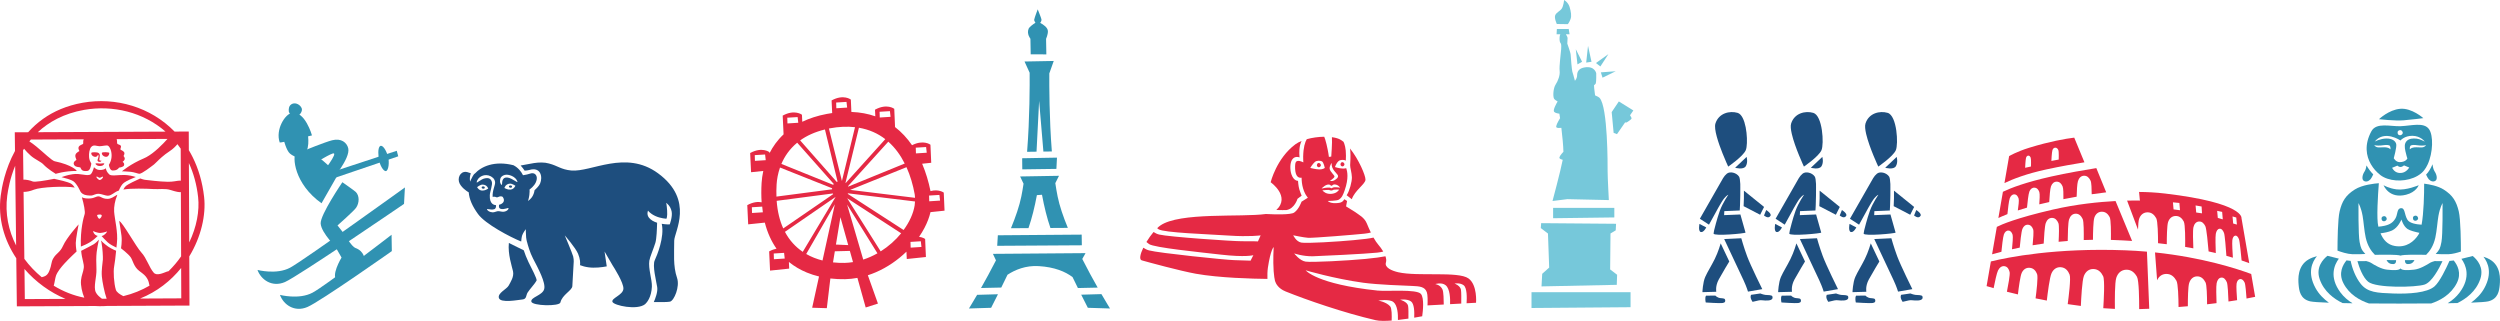 <?xml version="1.0" encoding="utf-8"?>
<!-- Generator: Adobe Illustrator 25.4.1, SVG Export Plug-In . SVG Version: 6.00 Build 0)  -->
<svg version="1.1" id="Ebene_1" xmlns="http://www.w3.org/2000/svg" xmlns:xlink="http://www.w3.org/1999/xlink" x="0px" y="0px"
	 viewBox="0 0 2520 324" style="enable-background:new 0 0 2520 324;" xml:space="preserve">
<style type="text/css">
	.st0{fill:#E52944;}
	.st1{fill:#76C8DA;}
	.st2{fill:#3092B2;}
	.st3{fill:#1E4E7E;}
</style>
<path class="st0" d="M833.43,310.64l3.57-29.93c4.89,0.56,9.86,0.8,14.88,0.7c4.18-0.08,8.31-0.55,12.39-1.3l8.35,29.84l12.34-3.94
	l-10.17-28.55c2.75-0.89,5.46-1.91,8.11-3.05c11.52-4.97,22.03-12.25,30.78-20.73l0.35,7.41l19.28-2.02l-0.78-18.2
	c0,0-2.2-1.66-6.11-2.15c2.03-2.95,3.85-5.95,5.44-8.97c2.77-5.29,4.85-10.65,6.07-15.92l14.16-1.48l-0.79-18.2
	c0,0-4.92-3.77-13.36-1.53c-1.92-9.5-4.7-18.83-8.43-27.58l9.16-0.96l-0.79-18.2c0,0-6.94-5.41-18.55,0.48
	c-4.85-7.03-10.6-13.28-17.32-18.44l0.19-0.02l-0.79-18.2c0,0-7.26-5.78-19.41,0.86l0.25,5.27l0.07,1.42
	c-7.25-2.56-15.28-4.1-24.13-4.42l-0.54-12.45c0,0-7.26-5.78-19.41,0.86l0.6,12.71c-1.79,0.26-3.61,0.55-5.46,0.9
	c-9.52,1.8-17.67,4.53-24.7,7.9l-0.31-7.07c0,0-7.25-5.78-19.41,0.86l0.89,18.9c-6.29,5.9-10.88,12.45-14.22,19.07l-0.05-1.11
	c0,0-7.25-5.78-19.41,0.86l0.92,19.35l12.3-1.28c-0.92,4.27-1.47,8.35-1.69,12c-0.41,6.96-0.38,13.49,0.03,19.6
	c-3.34-0.67-8.25-0.53-14.47,2.86l0.91,19.36l16.77-1.75c2.64,10.28,6.67,19,11.79,26.27c-2.22,0.44-4.67,1.24-7.42,2.75l0.91,19.36
	l19.29-2.02l-0.29-6.7c5.47,4.46,11.54,7.99,18.03,10.66c3.97,1.64,8.09,2.96,12.33,3.98l-6.91,31.5L833.43,310.64z M938.72,196.98
	l8.21-0.5l0.64,5.73l-8.37,0.53l-2.53,0.16l-0.17-5.79L938.72,196.98z M768.81,214.01l-10.76,0.68l-0.17-5.78l10.21-0.63l0.22-0.01
	l0.64,5.73L768.81,214.01z M760.97,162.15l-0.17-5.78l10.42-0.64l0.64,5.73L760.97,162.15z M856.66,252.91l3.16,11.29
	c-2.8,0.44-5.61,0.75-8.47,0.81c-3.94,0.08-7.84-0.1-11.68-0.53l1.84-11.17L856.66,252.91z M842.62,246.52l4.53-27.57l7.87,28.12
	L842.62,246.52z M870.14,261.67l-16.27-55.47l30.59,49.12C879.92,257.92,875.13,260.05,870.14,261.67 M887.72,253.39l-33.73-53.53
	l54.38,35.29C902.74,242.07,895.68,248.36,887.72,253.39 M933.52,148.21l0.64,5.73l-9.79,0.62l-1.11,0.07l-0.06-2.12l-0.11-3.66
	L933.52,148.21z M928.19,243.2l0.64,5.73l-10.89,0.69l-0.01-0.3l-0.16-5.48l5.09-0.31L928.19,243.2z M921.97,207.07
	c-1.31,8.19-5.29,16.77-11.13,24.77l-56.36-36.45c0.13-0.17,0.24-0.34,0.35-0.52l65.29,7.95l2.2,0.27
	C922.25,204.41,922.18,205.73,921.97,207.07 M922,195.77c0.21,1.18,0.25,2.41,0.32,3.63l-3.9-0.48l-61.44-7.51l49.48-19.95
	l7.29-2.94C917.59,177.07,920.31,186.34,922,195.77 M911.95,164.84l-7.12,2.91L855,188.1c-0.06-0.16-0.11-0.32-0.18-0.47
	l39.62-43.76l0.96-1.06C902.25,148.86,907.71,156.41,911.95,164.84 M897.04,112.03l0.64,5.73l-10.89,0.69l-0.17-5.78L897.04,112.03z
	 M892.37,140.27l-39.87,44.17c-0.08-0.07-0.17-0.12-0.25-0.18l13.54-55.49C876.2,130.54,885.02,134.57,892.37,140.27 M853.28,102.71
	l0.64,5.73l-10.9,0.69l-0.17-5.78L853.28,102.71z M836.28,129.4c9.41-1.78,17.87-2.05,25.56-1.2l-13.18,54.25l-13.12-52.88
	C835.8,129.52,836.02,129.45,836.28,129.4 M831.54,130.5l12.74,52.61c-0.29,0.08-0.59,0.15-0.85,0.25l-36.87-41.83
	C813.05,136.86,821.26,133.01,831.54,130.5 M804.01,118.01l0.64,5.73l-10.89,0.69l-0.17-5.79L804.01,118.01z M803.57,143.84
	l36.88,41.61c-0.24,0.28-0.44,0.56-0.62,0.85l-52.19-21.07C790.79,157.76,795.83,150.23,803.57,143.84 M839.83,195.69l-50.31,34.57
	c-3.53-7.76-5.84-16.99-6.64-27.83l56.64-7.42C839.62,195.24,839.71,195.47,839.83,195.69 M782.66,198.17
	c-0.13-3.88-0.11-7.93,0.15-12.21c0.29-5,1.3-10.94,3.43-17.09l52.5,20.88c0,0.01,0,0.02,0,0.03c-0.02,0.38,0.02,0.69,0.02,1.04
	L782.66,198.17z M780.1,261.3l-0.17-5.78l6.23-0.38l4.19-0.26l0.61,5.46l0.03,0.28L780.1,261.3z M791.21,233.7l51.11-35.22
	l-33.13,55.37C801.96,248.95,795.78,242.33,791.21,233.7 M812.66,256.03l28.86-50.06l-12.43,56.62
	C823.29,261.12,817.75,258.97,812.66,256.03"/>
<g>
	<polygon class="st1" points="1565.53,219.97 1627.24,219.17 1627.24,209.54 1565.53,209.54 	"/>
	<polygon class="st1" points="1543.76,310.46 1643.6,309.66 1643.6,294.55 1543.76,294.55 	"/>
	<polygon class="st1" points="1561.57,269.7 1554.54,276 1553.84,288.69 1629.7,287.11 1630.05,276.95 1623.03,271.59 
		1623.38,235.34 1628.65,232.19 1629,225.57 1553.49,224.94 1553.13,229.9 1560.35,235.41 	"/>
	<path class="st1" d="M1579.93,200.74l41.78,0.94c0,0-1.23-22.65-1.23-28.79c0-6.14,0.29-64.77-8.04-74.14
		c-0.83-0.93-2.7-1.78-4.6-2.62l-0.89-7.08l-0.19-3.11c0.88-0.64,1.62-1.33,1.82-1.95c0.57-1.76,0.42-10.1,0.42-10.1
		s-1.35-7.44-11.26-6.03c-6.54,0.93-8.02,4.52-8.02,8.26c0,1.83-0.87,3.71-2.2,5.33c-0.62-2.36-2.29-8.64-2.6-9.2
		c-0.38-0.69-1.69-14.89-1.69-16.95c0-2.06-3.39-11.3-3.39-11.3s0.28-3.66,0.28-5.55c0-0.97-0.86-2.57-1.69-3.9h3.68l-0.85-5.36
		l-11.94,0.03l-0.29,5.33h3.79c-0.13,0.2-0.25,0.41-0.33,0.64c-0.76,2.23-0.57,6.68,0.19,7.71c0.76,1.03,1.34,1.37,0.96,6.68
		c-0.38,5.31-2.1,17.48-1.53,21.77c0.57,4.28-1.53,10.03-4.01,13.8c-2.48,3.77-2.86,11.74-1.71,14.14c0.44,0.93,1.98,2.01,3.68,2.99
		c-1.43,2.4-4.9,8.64-3.53,10.37c0.89,1.13,3.25,1.67,5.3,1.93c0.22,1.33,0.46,2.85,0.71,4.53c-2.23,3.64-4.8,8.4-3.6,9.33
		c0.88,0.68,2.91,0.65,4.9,0.42c1.04,8.57,1.93,18.03,2.07,24.12c-2.67,2.84-4.65,5.51-3.87,6.54c0.53,0.7,1.73,1.2,3.17,1.55
		c-2.35,12.06-10.29,41.52-10.29,41.52L1579.93,200.74z"/>
	<polygon class="st1" points="1615.34,78.3 1628.62,71.82 1613.66,72.93 	"/>
	<path class="st1" d="M1621.25,54.57l-12.54,8.96l4.47,3.46C1613.55,66.5,1621.25,54.57,1621.25,54.57z"/>
	<polygon class="st1" points="1600.73,46.22 1598.88,63.08 1604.23,62.27 	"/>
	<polygon class="st1" points="1594.76,62.25 1588.39,49.61 1590.09,64.91 	"/>
	<path class="st1" d="M1580.36,24.35c0,0,1.51-1.75,2.74-5.09c1.23-3.34,0.41-7.64-0.96-12.26c-1.37-4.62-5.48-7-5.48-7
		s-0.68,6.21-2.46,8.75c-1.78,2.55-5.48,3.82-6.57,6.69c-1.1,2.86,1.64,8.75,1.64,8.75L1580.36,24.35z"/>
	<path class="st1" d="M1646.41,111.35l-14.62-9.1l-7.21,10.73l1.96,20.95l3.38,1.3l8.12-11.76c0.72,0.06,1.37,0.07,1.61-0.03
		c0.63-0.28,4.73-3.02,4.94-3.96c0.15-0.66-0.89-2.33-1.52-3.28L1646.41,111.35z"/>
</g>
<g>
	<path class="st2" d="M282.21,297.24c0,0,19.2,5.09,32.88-2.26c13.67-7.34,79.61-58.37,79.61-58.37l0.27,16.5
		c0,0-71.87,50.67-85.07,56.34C296.69,315.12,285.62,306.9,282.21,297.24z"/>
	<path class="st2" d="M259.55,272.09c0,0,19.2,5.09,32.88-2.26c13.68-7.35,115.73-80.89,115.73-80.89l-0.9,16.58
		c0,0-106.83,73.1-120.03,78.78C274.04,289.97,262.97,281.76,259.55,272.09z"/>
	<path class="st2" d="M340.58,283.15l26.93-21.4c0,0,0.08-8.45-9.31-11.83c-3.37-1.22-9.25-10.92-9.25-10.92l-10.65,10.18
		l5.98,10.44C344.28,259.63,332.24,279.3,340.58,283.15z"/>
	<path class="st2" d="M340.24,250.67l10.25-10.43l-10.27-13c0,0,16.43-14.49,18.71-17.8c3.45-5.02,3.46-12.2-0.29-15.91
		c-1.5-1.48-13.52-9.84-13.52-9.84s-22.52,33-21.89,41.68C323.94,235.23,340.24,250.67,340.24,250.67z"/>
	<path class="st2" d="M324.1,204.89l15.8-27.68c0,0-2.45-4.2-4.14-5.81c-1.69-1.62-28.9-29.45-37.03-19.15
		C294.01,158.22,296.87,185.57,324.1,204.89z"/>
	<g>
		<path class="st2" d="M285.76,140.21c0,0,2.8,11.57,6.55,14.61c3.75,3.04,7.98,4.52,11.53,3.01c9.86-4.2,6.4-22.55,6.4-22.55
			L285.76,140.21z"/>
		<path class="st2" d="M281.95,143.61c0.28,0.8,32.52-7.12,32.52-7.12s-6.95-24.89-20.16-22.72
			C287.31,114.92,277.47,130.61,281.95,143.61z"/>
		<path class="st2" d="M304.12,109.16c-1.46-3.62-5.84-5.89-9.26-4.61c-4.28,1.6-3.79,6.44-3.79,6.44c-0.5,3.94,4.52,6.97,7.94,6.15
			C302.67,116.27,305.14,111.72,304.12,109.16z"/>
	</g>
	<path class="st2" d="M307.04,151.59c0,0,20.32-8.28,27.7-10.19c9.28-2.41,14.94,2.41,16.29,8.08
		c2.39,10.05-16.86,32.49-16.86,32.49l-10.49-6.05c0,0,18.88-23.64,11.57-21.15c-5.41,1.84-21.38,11.82-21.38,11.82L307.04,151.59z"
		/>
	<polygon class="st2" points="334.92,173.31 399.93,151.98 401.43,157.56 326.83,182.91 	"/>
	<path class="st2" d="M391.22,158.24c-1.93-7.29-5.77-12.65-8.08-10.97c-2.88,2.1-1.41,11.51-1.41,11.51
		c0.52,7.47,5.02,14.43,7.43,13.64C391.75,171.59,392.59,163.39,391.22,158.24z"/>
</g>
<g>
	<path class="st3" d="M679.61,242.62c-0.03-8.77,20.74-40.79-16.31-67.95c-32.67-23.95-67.33-0.92-87.51-2.81
		c-10.2-0.95-13.81-4.85-22.24-7l0-0.02c-9.94-2.84-20.98,0.9-28.75,2c1.45,1.48,3.01,3.65,4.06,5.18c1.62-0.1,3.42-0.3,4.7-0.69
		c11.62-3.51,13.67,7.15,10.86,13.66c-1.01,2.33-3.48,4.86-5.56,6.71c-0.18,1.27-0.62,3.31-1.75,5.5c-1.87,3.61-4.89,5.35-4.89,5.35
		s0.87-2.22,1.37-6.04c0.36-2.77,0.26-4.67,0.18-5.5c0.04-0.03,0.08-0.06,0.13-0.09c0.18-0.13,0.36-0.27,0.55-0.41
		c2.51-1.92,5.98-5.38,6.6-9.91c0.55-3.97-2.21-7.32-6.95-5.53c-1.63,0.62-4.06,1.09-6.05,1.41c-0.32,0.05-0.62,0.1-0.91,0.14
		c-0.01,0-0.01,0-0.02,0l-0.46-0.96c-1.21-2.29-3.98-6.46-9.11-9.12c-19.13-4.79-32.36,1.18-39.15,8.67
		c-0.08-0.01-0.17-0.01-0.25-0.02c-0.19,0.24-0.39,0.49-0.58,0.75c-0.34,0.46-0.67,0.97-0.98,1.5c-1.52,2.58-2.7,5.63-2.7,5.63
		s-0.03-0.11-0.07-0.32c-0.15-0.75-0.45-2.8,0.1-5.69c0.17-0.88,0.38-1.7,0.61-2.45c-0.75-0.19-1.53-0.43-2.32-0.74
		c-6.79-2.67-10.97,3.67-9.58,9.28c1.31,5.27,8.28,9.96,9.85,10.72c0.52,6.75,3.49,13.78,9.38,21.88
		c7.26,9.99,32.26,23.15,43.52,27.71c0.07-1.14,0.32-4.33,1.01-6.35c0.85-2.49,3.6-6.11,3.6-6.11s0.1,5.58,0.36,8.34
		c0.12,1.29,0.5,3.09,0.87,4.64l0.03-0.12c0.83,3.29,2.9,10.66,5.98,16.59c5.3,10.17,13.01,24.47,11.32,30.92
		c-1.69,6.45-13.77,8.16-12.98,12.6c0.8,4.45,28.39,5.06,29.33,0.88c1.75-7.77,11.7-11.97,12.01-16.38
		c0.28-4.07,1.26-22.13,1.41-24.92c0.01-1.27-0.07-3.16-0.56-5.04c-0.84-3.23-8.46-21.21-8.46-21.21s10.81,12.32,13.38,18.46
		c2.2,5.25,2.27,9.23,2,11.52c2.21,0.88,4.99,1.69,8.39,2.16c6.41,0.9,13.64-0.02,18.53-0.94l-2.21-14.98l8.07,13.9
		c1.29,1.99,11.32,17.69,10.93,23.69c-0.41,6.41-12.45,9.39-11.04,13.17c1.35,3.63,25.07,8.81,32.98,2.26
		c1.99-1.86,6.26-7.02,6.76-17.55c0.33-6.78-3.77-18.32-2.57-26.21c0.57-3.7,4.26-12.03,6.1-18.06c1.21-3.94,1.6-13.84,1.74-20.21
		c-3.24-1.01-6.34-2.62-8.28-5.16c-2.55-3.35-0.88-7.06-0.88-7.06s1.83,2.82,7.2,5.37c5.37,2.56,11.38,2.79,11.38,2.79
		s1.11-1.96,0.67-8.28c-0.43-6.32-0.95-7.7-0.95-7.7s4.46,2.79,5.55,8.95c0.92,5.2-1.99,12.8-1.99,12.8s-3.64,0.11-8.03-0.63
		c3,13.4-4.89,32.19-7.03,36.7c-2.57,5.41,1.4,20.58,2.45,27.12c0.76,4.71-1.89,11.57-3.43,15.04c6.39,0.17,14.07,0.11,16.34-0.4
		c4.09-0.92,10.12-15.09,7.1-23.91C678.29,268.04,679.65,254.83,679.61,242.62z M480.91,188.62c0,0,3.23-2.56,5.4-2.54
		c4.73,0.04,5.81,3.99,5.81,3.99S484.77,195.51,480.91,188.62z M512.58,210.26c-0.37,1.76-3.61,3.93-7.55,2.97
		c-3.6-0.87-4.1-0.08-6.76,0.61c-2.52,0.65-5.54-0.5-6.62-1.68c-2.87-3.14,2.67,0.05,6.49-1.26c1.78-0.61,1.92-2.45,1.86-4.13
		c-1.55-0.01-6.76-0.74-6.27-10.06c0.2-3.77,2.94-10.54,2.04-13.45c-1.38-4.47-4.97-3.75-6.63-3.53c-4.34,0.57-8.98,5.72-8.65,3.9
		c1.04-5.71,8.38-9.01,14.14-5.94c0.01,0.01,0.02,0.02,0.03,0.02c1.41,0.89,3.9,2.19,4.39,5.78c0.42,3.08-3.05,8.78-2.43,15.07
		c0.77-0.38,1.74-0.3,2.41-0.17c1.09,0.2,1.57,1.03,3.15,0.21c1.69-0.88,3.95-1.07,4.79,0.23c2.65,4.11-0.41,6.81-3.96,7.61
		c-0.13,1.22-0.25,2.75,0.59,3.49c0.94,0.82,2.57,1.33,6.5,0.29C511.57,209.82,512.81,209.19,512.58,210.26z M508.47,189.49
		c0,0,0.8-4.02,5.51-4.39c2.16-0.17,5.56,2.15,5.56,2.15C516.18,194.4,508.47,189.49,508.47,189.49z M511.7,178.99
		c-3.64-0.47-5.5,1.47-5.59,5.89c-0.06,3.45-2.14-0.03-2.12-2.36c0.03-2.96,1.24-4.09,1.24-4.09l0.02,0
		c0.6-0.75,1.67-1.57,3.65-2.13c3.48-0.98,11.18,1.54,12.7,6.87C522.11,184.97,516.29,179.59,511.7,178.99z"/>
	<path class="st3" d="M487.29,187.91c-1.36-0.08-1.82,0.49-1.78,1.11c0.04,0.67,0.84,1.21,1.63,1.2c0.99-0.02,1.74-0.5,1.48-1.4
		C488.41,188.11,487.71,187.94,487.29,187.91z"/>
	<path class="st3" d="M513,188.05c0.04,0.67,0.84,1.21,1.63,1.2c0.99-0.02,1.74-0.5,1.48-1.4c-0.21-0.71-0.91-0.88-1.33-0.9
		C513.42,186.86,512.96,187.44,513,188.05z"/>
	<path class="st3" d="M532.69,264.14c-1.93-3.92-3.55-8.3-4.72-11.82l-15.03-7.41c-1.19,11.29,3.11,23.64,4.16,28.44
		c1.23,5.62-2.39,10.77-4.32,14.45c-1.93,3.67-11.33,7.53-9.91,12.53c1.57,5.53,19.37,1.95,23.73,1.54
		c4.37-0.41,3.47-3.99,5.17-6.88c1.7-2.89,7.85-9.52,9.1-12.17C541.59,281.28,535.67,270.2,532.69,264.14z"/>
</g>
<g>
	<path class="st0" d="M205.75,198.59c-1.69-15.12-5.73-28.54-11.57-40.22c-1.2-2.41-2.48-4.74-3.84-7l-0.07-18.06l0-0.73l-0.83,0
		l-13.47,0.06c-24.17-24.79-59.26-34.95-92.65-29.07c-16.2,2.89-29.22,8.7-39.7,16.1c-5.84,4.12-10.88,8.74-15.25,13.62l-13.48,0.06
		l0.22,18.82C4.94,170.76,1.78,189.19,0.74,197.13c-3.03,23.07,3.5,44.99,15.67,63.19l0.58,48.49l78.7-0.36
		c2.95,0.2,5.91,0.26,8.84,0.13c1.15-0.05,2.28-0.11,3.41-0.19l83.05-0.38l-0.2-49.56C202.8,238.72,207.76,216.54,205.75,198.59z
		 M169.92,273.36c-0.54,0.08-1.09,0.2-1.62,0.4c-4,1.5-10.34,4.56-13.35,1.11c-4.63-5.32-7.19-14.74-12.48-20.39
		c-5.29-5.66-19.03-30.75-22.33-31.74c0,0,1.81,10.56,2.31,14.88c0.73,6.27-0.47,12.65-0.47,12.65s7.31,5.56,9.78,9.1
		c2.06,2.94,3.14,9.57,8.42,13.56c5.28,3.99,6,4.64,7.86,7.31c1.8,2.58,2.17,5.54,2.67,7.7c-7.87,4.57-16.68,8.2-26.4,10.56
		c-3.69-1.87-6.8-4-7.53-6.4c-1.93-6.33-2.76-18.51-1.69-23.75c0.73-3.57,1.35-9.71,1.95-15.62c-2.92-1.16-7.05-3.14-10.64-6.12
		c-1.64-1.36-3.47-2.86-4.72-4.23c0.23,0.61,0.44,1.25,0.59,1.98c1.13,5.78,1.59,14.56,1.42,17.29c-0.26,4.13-1.59,10.2-1.02,17.08
		c0.41,4.9,2.49,15.79,4.83,22.36l-4.74,0.02c-2.35-1.77-5.01-3.85-6.27-6.65c-2.47-5.5,1.03-15.43,0.73-22.86
		c-0.3-7.44-0.31-12.56,0.22-17.52c0.34-3.18,1.48-8.86,2.26-12.52c-1.32,1.43-3.54,3.66-5.42,4.75c-2.44,1.43-9.26,4.9-12.49,6.54
		c0.8,8.6,3.16,12.98,2.66,17.15c-0.53,4.41-2.25,7.17-2.79,12.37c-0.55,5.34,1.15,12.55,3.31,17.69
		c-10.69-2.06-21.17-6.22-30.81-12.08c0.93-3.09,1.47-7.85,2.29-10.12c1.47-4.05,5.1-8.49,8.63-12.38
		c4.63-5.11,12.11-12.01,12.11-12.01s-0.79-4.1-0.82-8.55c-0.03-3.81,2.86-18.76,2.86-18.76s-12.08,13.4-15.68,21.56
		c-3.02,6.84-6.64,7.29-9.75,12.51c-2.56,4.3-1.25,5.63-4.18,12.99c-2,5.03-5.08,5.46-7.56,6.18c-6.54-5.39-12.47-11.61-17.52-18.48
		l-0.79-67.53c2.83,0.1,6.5-0.61,10.64-2.27c6.57-2.63,31.52-3.8,40.94-2.09c-0.9-1.45-2.15-3-3.79-3.97
		c-2.95-1.75-12.58-3.91-16.93-4.83c-9.33,1.84-19.65,3.53-21.73,2.64c-2.49-1.07-6.58-1.94-9.27-1.81l-0.35-29.61
		c0.32-0.52,0.65-1.03,0.99-1.55c1.73,2.11,4.12,4.76,6.93,7.17c4.25,3.66,10.2,6.1,12.44,8.52c4.38,4.74,12.55,9.63,12.55,9.63
		s9.25-3.01,21.01-2.91c1.01,0.01-4.4-6.13-22.04-9.77c-2.8-0.58-11.01-8.69-18.4-14.77c-2.57-2.12-5.05-3.92-7.14-5.26
		c0.5-0.62,1.01-1.25,1.53-1.86l12.46-0.06l40.84-0.19c-0.16,0.27-0.28,0.56-0.36,0.87c-0.48,2.02,0.11,3.02-0.36,3.73
		c-0.48,0.71-3.79,1.14-4.51,3.4c-0.39,1.23,0.21,2.73,0.83,3.85c-2.29,1.36-4.67,2.66-3.99,5.95c0.01,0.06,0.03,0.13,0.05,0.2
		c0.2,0.86,0.54,1.82,0.96,2.8c-1.78,1-4.16,3-1.78,5.8c0.9,1.05,3.63,1.52,5.69,1.72c1.14,2.36,1.69,4.02,6.76,3.62
		c3.11-0.24,3.76-4.38,4.34-7.37c-0.59-1.02-1.1-2.06-1.5-3.06c-0.41-1.04-0.67-2.24-0.78-3.51c-0.36-3.87,0.54-8.3,1.98-10.06
		c2.54-3.12,5.73-0.96,8.5-0.97c2.77-0.01,7.03-1.23,8.44-0.59c1.95,0.89,4.27,5.87,3.72,11.62c-0.24,2.53-1.04,5.21-2.68,7.75
		c0.45,2.22,1.27,5.7,3.93,5.72c3.56,0.03,5.31-1.32,6.3-2.91c1.86-0.26,4.46-0.87,5.01-2.23c0.69-1.71-0.33-2.89-1.39-3.61
		c2.3-1.74,2.58-3.19,1.76-4.73c-0.21-0.4-0.5-0.8-0.84-1.21c0.46-0.58,0.8-1.37,0.9-2.49c0.17-1.85-2.14-2.95-3.45-3.55
		c-1.31-0.59,0-1.91,0-3.46c0-1.54-1.84-1.79-3.15-2.38c-1.31-0.59-0.53-2.14-1-4.51c-0.04-0.19-0.14-0.38-0.29-0.55l51.31-0.24
		c-4.78,5.35-13.25,14.05-21.31,18.39c-0.85,0.46-1.69,0.87-2.53,1.22c-13.47,5.66-22.09,13.05-22.09,13.05s4.35,0.02,8.92,0.51
		c3.6,0.39,7.49,1.98,8.65,1.98c2.63-0.01,11.41-6.88,14.78-9.41c1.33-1,3.78-3.86,7.8-7.35c2.2-1.91,4.86-4.01,8.08-6.11
		c3.36-2.19,5.95-4.86,7.7-6.98c1.14,1.46,2.24,2.96,3.31,4.5l0.03,8.58l0.09,23.73c-0.43-0.05-0.89-0.08-1.41-0.06
		c-2.58,0.11-6.3,1.25-11.67,1.16c-8.76-0.15-19.95-1.66-23.15-1.99c-1.04-0.11-2.66-0.66-4.68-1.35
		c-4.56,2.06-11.94,5.53-14.34,7.46c-0.97,0.78-1.87,2.13-2.66,3.68c0.22-0.03,0.41-0.05,0.57-0.06c7.04-1.24,22.38-0.89,29.86-0.4
		c5.59,0.37,11.7-0.85,17.38,1.01c5.52,1.8,8.48,2.27,10.15,2.05l0.25,64.79C178.91,263.67,174.69,268.71,169.92,273.36z
		 M84.72,110.77c29.17-5.13,59.75,2.37,82.16,21.91l-128.75,0.57C49.23,122.9,64.28,114.43,84.72,110.77z M7.3,197.32
		c0.76-5.78,2.71-17.33,7.99-30.22l0.96,80.37C8.59,232.44,4.94,215.27,7.3,197.32z M25.02,301.47l-0.35-30.32
		c11.4,13.16,25.87,23.63,41.43,30.13L25.02,301.47z M182.72,300.73l-41.52,0.2c17.25-6.93,31.04-17.95,41.4-30.8L182.72,300.73z
		 M190.4,164.34c4.64,10.1,7.87,21.55,9.3,34.35c1.54,13.76-1.48,30.11-8.97,45.68L190.4,164.34z"/>
	<path class="st0" d="M136.9,178.41c-3.35-1.01-7.27-1.92-11.42-2.03c-6.16-0.16-13.28,1.37-15.28-0.51
		c-2.41-2.27-3.29-4.43-3.47-6.23c-1.57,1.23-3.53,1.81-6.8,1.66c-1.91-0.09-3.67-1.19-5.2-2.76c-0.77,2.89-2.24,7.18-4.32,7.67
		c-4.76,1.13-9.44-1.71-17-0.6c-6.22,0.91-8.02,1.94-11.42,2.94c3.71,0.91,9.42,2.48,11.83,4.06c3.71,2.42,7.19,10.32,7.19,10.32
		c0.99,1.86,3.35,3.56,6.57,3.92c4.79,0.54,4.89,0.41,7.84-0.75c3.15-1.24,5.13-0.87,8.96,0.29c3.83,1.16,5.17,1.19,7.33,0.11
		c3.36-1.68,4.58-3.3,8.09-4.46c1.3-3.14,3.05-6.34,5.19-7.87C127.96,182.07,133.15,179.86,136.9,178.41z M100.63,181.47
		c-1.27,0.09-3.64-2.5-3.46-3.22c0.18-0.72,1.33-0.02,2.49,0.73c1.55,1,3.65-1.72,4.1-0.73
		C104.2,179.24,101.89,181.38,100.63,181.47z"/>
	<path class="st0" d="M118.27,196.3c-0.24,0.11-0.48,0.22-0.71,0.35c-3.14,1.74-5.48,3.8-9.31,3.8c-5.85-0.01-6.89-3.39-10.52-2.31
		c-2.46,0.73-4.38,2.43-11.11,1.85c-1.52-0.13-2.88-0.55-4.08-1.1c2,6.64,3.49,14.79,2.82,16.85c-1.02,3.15-4.53,15.58-3.84,32.8
		c2.44-0.94,6.13-2.51,9.31-4.48c3.11-1.93,5.91-4.46,7.68-6.21c-4.2-1.09-4.74-4.94-4.74-4.94s4.57,2.1,7.62,1.89
		c4.06-0.28,6.88-1.91,6.54-1.29c-0.62,1.13-2.52,3.74-5.51,4.45c1.57,1.72,3.86,4.16,5.94,6.14c2.24,2.13,6.26,4.21,9,5.49
		c0.17-1.66,0.34-3.26,0.5-4.72c1.22-10.69-2.24-23.7-2.81-31.41c-0.37-4.93,0.9-11.5,2.92-16.18
		C118.07,196.97,118.17,196.64,118.27,196.3z M100.47,220.45c-1.19,0.51-2.37-2.4-2.57-3.21c-0.21-0.81,1.48-0.98,2.24-0.98
		c0.76,0,1.82-0.19,2.37,0.67C102.91,217.56,101.7,219.93,100.47,220.45z"/>
	<path class="st0" d="M96.94,157.98c1.03-0.36,1.61-1.23,1.91-2.07c0.14,0.18,0.28,0.41,0.39,0.69c0.18,0.44,0.1,1.09-0.06,1.78
		c-0.19,0.82-0.51,1.69-0.71,2.39c-0.09,0.33-0.17,0.63-0.18,0.86c-0.06,1.09,1.26,1.59,2.22,1.56c1.16-0.03,1.72-0.91,1.72-1.21
		c0-0.3-1.45,0.31-1.94-0.48c-0.14-0.22-0.16-0.56-0.14-0.96c0.03-0.61,0.19-1.38,0.32-2.16c0.09-0.55,0.17-1.1,0.17-1.6
		c0.01-1.8-1.21-2.51-1.55-2.67c-0.62-0.71-7-1.05-7.09,0.13C91.79,156.89,95.07,158.63,96.94,157.98z"/>
	<path class="st0" d="M107.83,157.93c1.96-0.66,2.38-3,2.31-3.78c-0.08-0.78-7.38-1.2-7.48,0.03
		C102.46,156.85,105.88,158.59,107.83,157.93z"/>
	<path class="st0" d="M100.62,164.85c-1.57-0.11-2.97-0.4-3.83-0.24c-0.65,0.12-0.6,0.64-0.11,1.19c0.55,0.63,1.66,1.29,2.96,1.45
		c3.73,0.45,5.14-1.26,5.43-2.09c0.03-0.08,0.05-0.15,0.06-0.21C105.21,164.25,102.19,164.96,100.62,164.85z"/>
</g>
<g>
	<path class="st2" d="M1019.05,230.05l17.65-0.11c3.42-9.77,6.22-21.14,8.49-33.25l5.14-0.37c2.28,12.19,5.08,23.65,8.51,33.49
		l17.55-0.11c-4.65-11.27-8.39-22.18-10.29-31.59c-0.87-4.28-1.64-8.81-2.34-13.5l3.71-7.4l-4.72,0.08l-4.51,0.08l-9.93,0.17
		l-1.01,0.02l-11.14,0.19l-3.38,0.06l-4.49,0.08l3.39,7.19l0.08,0c-0.68,4.52-1.43,8.89-2.27,13.03
		C1027.56,207.61,1023.76,218.66,1019.05,230.05z"/>
	<path class="st2" d="M976.7,310.95l22.35-0.69c0,0,2.7-5.24,6.9-13.66l-21.02,0.59C979.98,305.68,976.7,310.95,976.7,310.95z"/>
	<path class="st2" d="M1110.25,296.47l-15.32,0.43l-0.34,0.01l-4.73,0.13c4.07,8.16,6.68,13.22,6.68,13.22l22.34,0.69
		C1118.89,310.95,1115.42,305.39,1110.25,296.47z"/>
	<polygon class="st2" points="1029.28,247.63 1066.21,247.4 1084.2,247.29 1090.5,247.25 1090.33,236.5 1079.33,236.58 
		1061.49,236.72 1034.01,236.94 1016.04,237.08 1005.83,237.16 1005.18,247.78 1011.17,247.74 	"/>
	<path class="st2" d="M1093.53,290.18l12.94-0.28c-4.65-8.19-10.12-18.18-15.54-28.87l3.29-5.88l-3.6,0.03l-2.61,0.02l-18.19,0.14
		l-44.22,0.35l-18.35,0.14l-2.57,0.02l-3.82,0.03l3.08,6.53c-5.28,10.34-10.56,19.97-15.06,27.88l20.4-0.45
		c1.93-3.92,4.05-8.26,6.28-12.9c7.65-5,18.33-9.5,31.49-8.71c16,0.96,26.8,5.57,34.08,11.05c1.91,3.95,3.73,7.66,5.4,11.05
		l4.73-0.1L1093.53,290.18z"/>
	<polygon class="st2" points="1033.64,170.67 1046.35,170.49 1049.25,170.45 1061.91,170.28 1064.85,170.24 1065.43,158.89 
		1060.78,158.97 1050.57,159.15 1045.04,159.25 1034.77,159.44 1030.35,159.51 1030.46,170.71 	"/>
	<path class="st2" d="M1037.88,73.31c0.1,11.17,0.14,45.56-2.57,79.72l9.07-0.13l0.44-0.01l2.61-51.17l4.07,48.15l0.25,2.92
		l8.51-0.12c-2.63-33.37-2.64-66.89-2.55-78.68l4.46-12.54L1032.72,62l5.15,11.3L1037.88,73.31z"/>
	<path class="st2" d="M1038.94,54.77l15.78,0.04l-0.28-15.66c0,0,1.95-4.37,1.84-7.76c-0.12-3.69-4.69-6.71-7.81-8.35
		c0.71-0.79,1.48-2.02,1.31-3.51c-0.13-1.17-3.76-10.11-3.76-10.11s-3.1,8.05-3.54,10.34c-0.17,0.88,0.56,2.19,1.24,3.15
		c-2.35,1.54-6.13,4.23-6.9,6.12c-2.13,5.24,1.84,10.01,1.84,10.01L1038.94,54.77z"/>
</g>
<g>
	<path class="st3" d="M1893.31,167.94c0,0,14.92-10.21,17.67-16.49c1.37-3.12,1.66-11.77,0.46-20.02
		c-1.22-8.35-3.97-16.29-8.71-17.67c-7.91-2.31-18.97,0.17-22.32,10.73c-0.74,2.34-0.35,6.15,0.67,10.55
		C1884.23,148.63,1893.31,167.94,1893.31,167.94z"/>
	<path class="st3" d="M1900.29,169.1c0,0,8.35,2.41,10.77-1.61c2.41-4.02,0.8-9.32,0.8-9.32L1900.29,169.1z"/>
	<path class="st3" d="M1908.83,207.81l16.67,8.67l3.95-7.89l-20.31-16.42C1909.29,196.55,1909.07,203.4,1908.83,207.81z"/>
	<path class="st3" d="M1935.92,217.54c1.38-2.31-4.3-5.84-4.3-5.84l-2.23,5.5C1929.39,217.2,1933.76,221.14,1935.92,217.54z"/>
	<path class="st3" d="M1912.26,258.02c-3.46-9.41-5.76-17.87-5.76-17.87l-17.25,0.82c0,0,16.29,34.53,19.56,41.64
		c3.27,7.11,4.42,11.34,4.42,11.34l14.41-2.5C1927.63,291.45,1915.72,267.44,1912.26,258.02z"/>
	<path class="st3" d="M1879.73,261.09c-3.84,7.68-7.06,12.43-9.56,18c-2.5,5.57-2.86,15.4-2.86,15.4l13.97-0.37
		c0,0-1.18-5.62,2.47-12.35c3.65-6.72,10.64-18.19,10.64-18.19l-8.65-18.25C1885.74,245.34,1883.26,254.02,1879.73,261.09z"/>
	<path class="st3" d="M1883.39,299.98c-2.44-1.08-2.97-2.03-2.97-2.03l-9.48,0.09c-1.45,2.17-0.27,6.86-0.27,6.86
		s14.54,0.99,17.07,0.54c2.53-0.45,2.98-1.72,2.35-3.52C1889.45,300.12,1885.82,301.06,1883.39,299.98z"/>
	<path class="st3" d="M1937.86,298.86c-0.56-1.77-4.74-1.28-7.07-1.61c-2.33-0.32-5.11-1.45-5.11-1.45l-9.34,1.37
		c-1.61,2.97,1.53,7.07,1.53,7.07s3.85-0.8,6.26-1.45c2.41-0.64,4.98,0.4,9.32,0.08C1937.78,302.56,1938.42,300.63,1937.86,298.86z"
		/>
	<path class="st3" d="M1880.98,213.67c0.39-0.72,1.01-1.88,1.76-3.23c0.21-0.39,0.44-0.79,0.67-1.2c1.96-3.49,4.46-7.74,5.96-9.47
		c2.73-3.15,4.1-3.47,4.1-3.47s-5.68,8.09-8.62,16.19c-2.94,8.09-5.68,19.44-5.68,19.44l0.01-0.15c-0.41,2.27-0.65,3.62-0.64,3.7
		c0.49,2.79,32.22-0.14,32.21-1.03l-5.16-18.25l-16.4,0.67l0.18-4.04l15.56-0.65c0.06-1.04,0.15-2.62,0.25-4.53
		c0.02-0.52,0.04-1.09,0.06-1.69c0.09-2.84,0.2-6.46,0.24-9.17c0.04-2.38,0.04-5.15,0.03-7.51c0-1.52-0.01-2.86-0.02-3.81
		c-0.18-3.61-0.56-6.42-1.25-7.45c-2.72-4.09-9.25-5.46-12.26-2.96c-1.57,1.3-2.8,2.79-3.77,4.42l-0.01,0l-23.45,41.03l9.19,5.97
		L1880.98,213.67z"/>
	<path class="st3" d="M1871.18,229.26l-6.84-3.57c0,0-1.53,7.34,1.29,8.17C1868.46,234.7,1871.18,229.26,1871.18,229.26z"/>
	<path class="st3" d="M1818.36,167.94c0,0,14.92-10.21,17.67-16.49c1.38-3.15,1.67-11.95,0.42-20.27
		c-1.23-8.25-3.98-16.04-8.67-17.41c-7.91-2.31-18.97,0.17-22.32,10.73c-0.74,2.32-0.35,6.07,0.65,10.42
		C1809.22,148.5,1818.36,167.94,1818.36,167.94z"/>
	<path class="st3" d="M1825.34,169.1c0,0,8.35,2.41,10.77-1.61c2.41-4.02,0.8-9.32,0.8-9.32L1825.34,169.1z"/>
	<path class="st3" d="M1833.88,207.81l16.67,8.67l3.95-7.89l-20.31-16.42C1834.35,196.55,1834.12,203.4,1833.88,207.81z"/>
	<path class="st3" d="M1860.97,217.54c1.38-2.31-4.3-5.84-4.3-5.84l-2.23,5.5C1854.44,217.2,1858.82,221.14,1860.97,217.54z"/>
	<path class="st3" d="M1837.31,258.02c-3.46-9.41-5.76-17.87-5.76-17.87l-17.25,0.82c0,0,16.29,34.53,19.56,41.64
		c3.27,7.11,4.42,11.34,4.42,11.34l14.41-2.5C1852.68,291.45,1840.77,267.44,1837.31,258.02z"/>
	<path class="st3" d="M1804.78,261.09c-3.84,7.68-7.06,12.43-9.56,18c-2.5,5.57-2.86,15.4-2.86,15.4l13.97-0.37
		c0,0-1.18-5.62,2.47-12.35c3.65-6.72,10.64-18.19,10.64-18.19l-8.65-18.25C1810.8,245.34,1808.31,254.02,1804.78,261.09z"/>
	<path class="st3" d="M1808.44,299.98c-2.44-1.08-2.97-2.03-2.97-2.03l-9.48,0.09c-1.45,2.17-0.27,6.86-0.27,6.86
		s14.54,0.99,17.07,0.54c2.53-0.45,2.98-1.72,2.35-3.52C1814.5,300.12,1810.88,301.06,1808.44,299.98z"/>
	<path class="st3" d="M1855.85,297.26c-2.33-0.32-5.11-1.45-5.11-1.45l-9.34,1.37c-1.61,2.97,1.53,7.07,1.53,7.07
		s3.85-0.8,6.26-1.45c2.41-0.64,4.98,0.4,9.32,0.08c4.34-0.32,4.98-2.25,4.42-4.02C1862.35,297.1,1858.18,297.58,1855.85,297.26z"/>
	<path class="st3" d="M1806.03,213.67c0.39-0.72,1.01-1.88,1.76-3.24c0.21-0.39,0.44-0.79,0.67-1.21c1.96-3.49,4.46-7.74,5.96-9.46
		c2.73-3.15,4.1-3.47,4.1-3.47s-5.68,8.09-8.62,16.19s-5.68,19.44-5.68,19.44l0.01-0.15c-0.41,2.27-0.65,3.62-0.64,3.7
		c0.49,2.79,32.22-0.14,32.21-1.03l-5.16-18.25l-16.4,0.67l0.18-4.04l15.56-0.65c0.06-1.04,0.15-2.62,0.25-4.53
		c0.02-0.52,0.04-1.09,0.06-1.69c0.09-2.84,0.2-6.46,0.24-9.17c0.04-2.38,0.04-5.15,0.04-7.51c0-1.52-0.01-2.86-0.02-3.81
		c-0.18-3.61-0.56-6.42-1.25-7.45c-2.72-4.09-9.25-5.46-12.26-2.96c-1.57,1.3-2.8,2.79-3.77,4.42l-0.01,0l-23.45,41.03l9.19,5.97
		L1806.03,213.67z"/>
	<path class="st3" d="M1796.24,229.26l-6.84-3.57c0,0-1.53,7.34,1.29,8.17C1793.51,234.7,1796.24,229.26,1796.24,229.26z"/>
	<path class="st3" d="M1742.04,167.94c0,0,14.92-10.21,17.67-16.49c0.33-0.74,0.59-1.81,0.79-3.11c1.48-9.62-0.73-32.16-9.03-34.58
		c-7.91-2.31-18.97,0.17-22.32,10.73c-1.78,5.61,2.98,19.61,7.21,30.21C1739.32,162.16,1742.04,167.94,1742.04,167.94z"/>
	<path class="st3" d="M1749.01,169.1c0,0,8.35,2.41,10.77-1.61c2.41-4.02,0.8-9.32,0.8-9.32L1749.01,169.1z"/>
	<path class="st3" d="M1757.56,207.81l16.67,8.67l3.95-7.89l-20.31-16.42C1758.02,196.55,1757.8,203.4,1757.56,207.81z"/>
	<path class="st3" d="M1784.65,217.54c1.38-2.31-4.3-5.84-4.3-5.84l-2.23,5.5C1778.12,217.2,1782.49,221.14,1784.65,217.54z"/>
	<path class="st3" d="M1760.99,258.02c-3.46-9.41-5.76-17.87-5.76-17.87l-17.25,0.82c0,0,16.29,34.53,19.56,41.64
		c3.27,7.11,4.42,11.34,4.42,11.34l14.41-2.5C1776.36,291.45,1764.44,267.44,1760.99,258.02z"/>
	<path class="st3" d="M1728.46,261.09c-3.84,7.68-7.06,12.43-9.56,18c-2.5,5.57-2.86,15.4-2.86,15.4l13.97-0.37
		c0,0-1.18-5.62,2.47-12.35c3.65-6.72,10.64-18.19,10.64-18.19l-8.65-18.25C1734.47,245.34,1731.99,254.02,1728.46,261.09z"/>
	<path class="st3" d="M1732.12,299.98c-2.44-1.08-2.97-2.03-2.97-2.03l-9.48,0.09c-1.44,2.17-0.27,6.86-0.27,6.86
		s14.54,0.99,17.07,0.54c2.53-0.45,2.98-1.72,2.35-3.52C1738.18,300.12,1734.55,301.06,1732.12,299.98z"/>
	<path class="st3" d="M1779.52,297.26c-2.33-0.32-5.11-1.45-5.11-1.45l-9.34,1.37c-1.61,2.97,1.53,7.07,1.53,7.07
		s3.85-0.8,6.26-1.45c2.41-0.64,4.98,0.4,9.32,0.08c4.34-0.32,4.98-2.25,4.42-4.02C1786.03,297.1,1781.85,297.58,1779.52,297.26z"/>
	<path class="st3" d="M1729.71,213.67c0.39-0.72,1.01-1.88,1.76-3.24c0.21-0.39,0.44-0.79,0.67-1.21c1.96-3.49,4.46-7.74,5.96-9.46
		c2.73-3.15,4.1-3.47,4.1-3.47s-5.68,8.09-8.62,16.19c-2.94,8.09-5.68,19.44-5.68,19.44l0.01-0.15c-0.41,2.27-0.65,3.62-0.64,3.7
		c0.49,2.79,32.22-0.14,32.21-1.03l-5.16-18.25l-16.4,0.67l0.18-4.04l15.55-0.65c0.06-1.04,0.15-2.62,0.25-4.53
		c0.02-0.52,0.04-1.09,0.06-1.69c0.09-2.84,0.2-6.46,0.24-9.17c0.04-2.38,0.04-5.15,0.03-7.51c0-1.52-0.01-2.86-0.02-3.82
		c-0.18-3.61-0.56-6.41-1.25-7.45c-2.72-4.09-9.25-5.46-12.26-2.96c-1.57,1.3-2.8,2.79-3.77,4.42l-0.01,0l-23.45,41.03l9.19,5.97
		L1729.71,213.67z"/>
	<path class="st3" d="M1719.91,229.26l-6.84-3.57c0,0-1.53,7.34,1.29,8.17C1717.19,234.7,1719.91,229.26,1719.91,229.26z"/>
</g>
<g>
	<path class="st0" d="M2142.03,252.29c-69.99-2.6-117.77,6.97-135.24,11.26l-4.3,24.84c0,0,2.53,0.79,7.08,2.07
		c1.21-6.17,3.16-15.36,4.46-17.89c1.52-2.97,3.8-4.67,6.54-4.26c3.06,0.46,4.43,3.07,5.14,5.94c0.58,2.37-1.44,13.27-2.75,19.8
		c3.36,0.86,7.07,1.77,11.09,2.72c0.79-6.73,2.37-18.7,3.89-21.83c1.62-3.36,4.4-5.34,8.02-5.02c4.05,0.37,6.15,3.19,7.41,6.33
		c1.17,2.91-0.65,17.88-1.52,24.47c3.65,0.76,7.44,1.51,11.34,2.24c0.82-7.25,2.86-23.68,4.82-27.71c1.9-3.95,5.17-6.29,9.44-5.91
		c4.76,0.44,7.23,3.76,8.72,7.45c1.44,3.58-0.95,22.59-1.92,29.75c4.34,0.66,8.77,1.27,13.25,1.83c0.32-7.48,1.26-25.74,3.07-30.25
		c1.73-4.34,5.02-7.06,9.58-6.97c5.09,0.11,7.95,3.45,9.81,7.25c1.84,3.78,0.61,25.06,0.14,32.25c3.9,0.29,7.81,0.54,11.72,0.71
		c-0.13-8.71-0.18-26.68,1.4-31.39c1.58-4.77,4.95-7.9,9.85-8.11c5.48-0.21,8.77,3.2,11,7.17c2.04,3.63,2.23,23.37,2.21,32.54
		c3.44-0.1,6.82-0.22,10.14-0.36l-2.31-57.55C2157,253.05,2149.63,252.57,2142.03,252.29z"/>
	<path class="st0" d="M2025.84,199.87c0.96-2.51,2.58-4.06,4.68-3.96c2.35,0.13,3.56,2.11,4.28,4.36c0.52,1.63-0.19,7.5-0.84,11.87
		c2.8-0.92,5.88-1.88,9.25-2.85c0.45-4.78,1.42-13.92,2.42-16.29c1.03-2.47,2.81-3.97,5.16-3.84c2.62,0.16,4,2.14,4.84,4.37
		c0.69,1.83,0.28,8.46-0.04,12.46c2.98-0.73,6.12-1.45,9.42-2.17c0.2-0.04,0.4-0.09,0.6-0.13c0.33-5.79,0.91-13.46,1.76-15.78
		c1.07-2.95,3.08-4.82,5.85-4.79c3.09,0.04,4.82,2.29,5.92,4.87c0.79,1.85,0.86,8.07,0.78,12.76c4.69-0.92,9.14-1.74,13.35-2.48
		c0.13-5.38,0.46-13.03,1.31-15.69c1.03-3.24,3.12-5.35,6.11-5.44c3.34-0.09,5.3,2.27,6.61,5c0.93,1.93,1.13,8.55,1.13,13.67
		c5.37-0.79,10.24-1.43,14.63-1.93l-9.96-24.43c-11.78,1.88-29.67,4.94-45.58,8.51c-25.62,5.74-40.44,11.42-48.58,15.35l-4.58,26.45
		c1.71-0.82,4.73-2.2,9.12-3.91C2023.99,210.91,2024.95,202.2,2025.84,199.87z"/>
	<path class="st0" d="M2101.1,163.6l-10.27-24.86c-9.12,1.12-24.59,3.8-45.27,10.16c-12.84,3.95-20.37,8.47-20.37,8.47l-4.71,27.16
		c8.22-3.93,22.14-9.44,42.48-13.8C2077.37,167.63,2090.53,165.3,2101.1,163.6z M2068.84,151.39c0.48-1.51,1.45-2.49,2.85-2.53
		c1.55-0.04,2.47,1.06,3.08,2.33c0.73,1.53,0.4,9.66,0.4,9.66l-7.38,1.36C2067.78,162.21,2068.2,153.38,2068.84,151.39z
		 M2047.21,167.85l-5.87,1.28c0,0,0.37-8.11,0.88-9.93c0.39-1.39,1.17-2.29,2.28-2.34c1.24-0.04,1.96,0.96,2.44,2.13
		C2047.5,160.39,2047.21,167.85,2047.21,167.85z"/>
	<path class="st0" d="M2019.92,236.3c0.94-2.47,2.53-3.99,4.6-3.89c2.31,0.12,3.49,2.07,4.2,4.28c0.54,1.68-0.1,9.26-0.64,14.56
		c2.47-0.55,5.08-1.1,7.8-1.65c0.42-4.57,1.56-16.13,2.74-18.93c1.11-2.67,3.04-4.3,5.58-4.15c2.84,0.17,4.33,2.31,5.23,4.73
		c0.7,1.85,0.02,10.21-0.56,15.98c3.57-0.59,7.3-1.17,11.17-1.7c0.3-6.13,0.99-17.66,2.1-20.71c1.16-3.2,3.33-5.21,6.32-5.18
		c3.34,0.05,5.2,2.48,6.4,5.26c0.92,2.14,0.58,12.04,0.22,18.83c3-0.3,6.06-0.58,9.18-0.82c0.06-6.8,0.32-18.42,1.34-21.62
		c1.11-3.5,3.37-5.78,6.61-5.88c3.61-0.1,5.73,2.45,7.15,5.41c1.13,2.36,1.16,13.79,1.06,21.15c3.05-0.12,6.15-0.21,9.29-0.26
		c0.03-6.65,0.25-19.1,1.43-22.43c1.23-3.5,3.75-5.77,7.38-5.86c4.05-0.08,6.43,2.47,8.03,5.43c1.39,2.57,1.36,15.86,1.24,22.99
		c0.77,0.02,1.53,0.04,2.3,0.07c6.59,0.23,12.94,0.56,19.07,0.96l-16.67-40.21c-16.41,0.87-39.3,3.09-63.19,8.6
		c-36.85,8.51-51.86,15.07-56.48,17.42l-4.79,27.66c2.67-0.77,5.82-1.64,9.41-2.55C2017.85,249.6,2018.93,238.9,2019.92,236.3z"/>
	<path class="st0" d="M2144.11,202.21l11,29.28c0.15-4.71,0.47-8.92,1.08-10.74c1.31-3.96,4.11-6.55,8.17-6.72
		c4.54-0.17,7.27,2.65,9.12,5.95c1.57,2.79,1.82,17.04,1.83,25.17c3,0.33,5.94,0.68,8.81,1.04c0-7.09,0.19-19.03,1.32-22.35
		c1.24-3.65,3.81-6.02,7.53-6.14c4.15-0.11,6.62,2.52,8.27,5.59c1.56,2.89,1.49,18.88,1.39,25.59c2.84,0.47,5.59,0.95,8.26,1.44
		c-0.26-5.8-0.69-18.13,0.12-21.37c0.8-3.25,2.67-5.43,5.47-5.67c3.14-0.25,5.1,1.98,6.46,4.61c1.27,2.45,2.74,18.47,3.33,25.54
		c2.51,0.56,4.93,1.12,7.25,1.68c-0.21-5.42-0.54-16.44,0-19.36c0.55-2.98,1.83-4.98,3.78-5.18c2.18-0.22,3.55,1.84,4.51,4.26
		c0.87,2.2,1.94,16.36,2.4,23.05c2.3,0.63,4.49,1.26,6.54,1.88c-0.27-4.04-0.95-14.96-0.55-17.71c0.36-2.57,1.35-4.3,2.92-4.52
		c1.76-0.23,2.91,1.5,3.75,3.56c0.85,2.09,2.26,17.03,2.67,21.45c2.95,0.99,5.52,1.92,7.72,2.75l-7.84-45.45
		c0,0,2.9-15.26-76.89-24.74c-9.47-1.13-18.42-1.56-26.35-1.61l0.83,8.7C2157.05,202.19,2152.24,202.02,2144.11,202.21z
		 M2254.16,219.24l0.63,7.12l-3.77-1.05l-0.63-7.12L2254.16,219.24z M2239.93,213.58l0.63,7.54l-5.02-1.47l-0.63-7.12
		L2239.93,213.58z M2219.21,208.14l0.42,6.91l-5.86-0.84l-0.63-7.12L2219.21,208.14z M2196.81,204.58l0.63,7.33l-6.49-0.84
		l-0.63-7.12L2196.81,204.58z"/>
	<path class="st0" d="M2174.36,282.54c1.68-3.8,4.71-6.24,8.94-6.42c5.26-0.2,8.43,3.08,10.57,6.9c1.65,2.94,2.04,16.87,2.11,26.45
		c3.21-0.25,6.33-0.51,9.37-0.78c0-7.88,0.2-19.86,1.32-23.32c1.28-4.02,3.96-6.64,7.85-6.79c4.33-0.15,6.91,2.74,8.65,6.1
		c1.28,2.47,1.54,13.71,1.56,22.05c3.34-0.38,6.53-0.77,9.55-1.16c-0.24-6.17-0.54-17.08,0.1-20.1c0.68-3.25,2.27-5.43,4.69-5.66
		c2.7-0.24,4.39,1.99,5.57,4.63c0.95,2.13,1.45,12.76,1.67,19.48c3.16-0.46,6.06-0.92,8.69-1.35c-0.36-4.73-0.98-14.1-0.53-16.63
		c0.45-2.6,1.66-4.37,3.57-4.62c2.13-0.27,3.54,1.46,4.55,3.52c0.85,1.73,1.57,10.83,1.92,16.09c5.67-1.04,8.68-1.72,8.68-1.72
		l-3.97-23.03c-13.82-5.12-48.98-16.67-96.96-21.73L2174.36,282.54z"/>
</g>
<g>
	<path class="st2" d="M2382.56,182.18c2.1,1.52,4.85,0.75,6.86-1.43c0.78-0.84,1.83-2.83,2.82-4.96c-2.44-2.49-4.83-5.52-6.78-9.03
		c-0.31,2.04-0.9,4.51-2.01,6.16C2381.26,176.14,2380.46,180.66,2382.56,182.18z"/>
	<path class="st2" d="M2448.17,180.69c2.02,2.18,4.76,2.95,6.86,1.43s1.3-6.04-0.89-9.26c-1.33-1.96-1.91-5.11-2.16-7.28
		c-1.67,4.09-3.82,7.73-6.48,10.46C2446.45,178.05,2447.43,179.89,2448.17,180.69z"/>
	<path class="st2" d="M2385.29,263.18c-2.38,0.07-5.66,0.12-8.99,0.08c1.68,5.91,5.24,16.16,10.79,20.73
		c8.04,6.62,48.09,5.76,56.88,2.86c7.32-2.41,14.55-16.01,18.07-23.58c-2.95,0.02-5.78-0.03-7.9-0.09
		c-1.52,0.43-3.54,1.05-4.28,1.52c-3.88,2.47-10.69,6.53-16.62,7.13c-6.05,0.61-11.95,0.96-13.53-1.26
		c-1.58,2.21-7.48,1.87-13.53,1.26c-5.93-0.6-12.75-4.66-16.62-7.13C2388.84,264.23,2386.81,263.61,2385.29,263.18z"/>
	<path class="st2" d="M2384.25,256c-3.89-4.25-4.45-5.57-5.76-12.02c-1.43-7.06-1.14-39.24-1.14-39.24s2.62,4.21,4.18,12.98
		c1.03,5.8,1.58,14.88,3.1,21.73c1.85,8.34,5.6,13.85,9.29,17.43c8.31-0.22,22.64-0.41,25.81,0.78c3.17-1.19,17.5-1,25.81-0.78
		c3.69-3.58,7.44-9.09,9.29-17.43c1.52-6.86,2.07-15.94,3.1-21.73c1.55-8.76,4.18-12.98,4.18-12.98s0.29,32.18-1.14,39.24
		c-1.3,6.45-1.86,7.77-5.76,12.02c3.43,0.19,8.44,0.39,12.9,0.24c4.09-0.14,8.89-1.46,12.48-2.67c0-8.39-0.18-32.41-2.16-40.56
		c-2.42-9.93-5.91-16.11-15.3-22.01c-5.63-3.54-13.87-5.15-19.57-5.87c0,10.66-0.36,29.12-2.58,41.35
		c-4.64-0.25-11.97-1.25-14.26-4.95c-3.43-5.55-2.09-12.71-7.22-11.58c-3.47,0.76-2.55,6.3-4.93,10.26
		c-2.38,3.96-5.28,6.08-11.09,7.4c-2.03,0.46-4.16,0.73-6.07,0.88c-0.03-0.1-0.06-0.2-0.08-0.3c-1.92-7.52-0.35-31.91,0.55-43.52
		c-4.57,0.33-16.7,1.62-24.22,6.34c-9.4,5.91-12.89,12.08-15.3,22.01c-1.91,7.86-2.14,30.48-2.16,39.61
		c3.54,1.33,9.92,3.45,15.16,3.63C2375.81,256.4,2380.82,256.2,2384.25,256z M2411.13,232.36c6.34-2.91,9.51-11.09,9.51-11.09
		s1.85,6.6,6.07,9.51c2.38,1.64,7.78,3.02,12.04,3.92c-0.32,0.76-0.66,1.43-1.03,2c-4.37,6.73-12.12,13.19-23.61,11.27
		c-7.48-1.25-11.78-6.18-14.54-12.81C2403.02,234.76,2407.64,233.96,2411.13,232.36z"/>
	<path class="st2" d="M2476.45,285.35c5.08-10.01,0.65-18.23-3.1-22.79c-1.24,0.21-2.71,0.36-4.31,0.47
		c-3.28,7.43-9.7,20.9-15.01,25.6c-7.49,6.62-26.07,7.78-41.88,7.2c-15.81-0.58-25.57-0.94-32.54-9.72
		c-5.07-6.39-8.58-15.37-10.14-23.14c-1.34-0.11-2.57-0.25-3.61-0.44c-0.18-0.03-0.36-0.07-0.55-0.1
		c-3.77,4.53-8.34,12.82-3.21,22.93c5.91,11.65,16.85,17.55,25.79,20.53c13.95,0.12,26.03,0.12,30.5,0.12c4.67,0,17.61,0,32.32-0.14
		C2459.64,302.89,2470.55,296.98,2476.45,285.35z"/>
	<path class="st2" d="M2500.11,281.32c3.99-11.74-3.19-19.68-7.6-23.26c-3.74,0.97-7.79,1.99-11.4,2.84
		c4.43,6.05,9.87,18.33-1.81,33.97c-3.4,4.55-7.66,8.07-12.04,10.78c3.32-0.05,6.61-0.11,9.81-0.18
		C2485.59,301.31,2495.84,293.89,2500.11,281.32z"/>
	<path class="st2" d="M2334.03,290.35c-8.43-15.45-3.47-26.23,1.43-32.14c-2.93,0.75-5.8,1.8-8.34,3.25
		c-11.28,6.44-10.66,19.74-10.12,25.64s1.61,14.23,11.54,16.64c2.53,0.61,9.7,1.06,19,1.39
		C2342.48,301.49,2337.46,296.63,2334.03,290.35z"/>
	<path class="st2" d="M2509.64,261.47c-1.95-1.12-4.11-1.99-6.33-2.68c4.74,6.02,9.14,16.6,0.97,31.56
		c-3.41,6.25-8.4,11.08-13.43,14.73c8.49-0.32,14.98-0.75,17.36-1.33c9.93-2.42,11.01-10.74,11.54-16.64
		S2520.92,267.91,2509.64,261.47z"/>
	<path class="st2" d="M2359.23,294.88c-11.8-15.8-6.12-28.17-1.67-34.16c-3.69-0.88-7.77-1.92-11.47-2.88
		c-4.38,3.46-11.96,11.49-7.88,23.48c4.28,12.6,14.57,20.03,23.11,24.19c3.27,0.07,6.62,0.13,9.99,0.18
		C2366.92,302.98,2362.64,299.45,2359.23,294.88z"/>
	<path class="st2" d="M2394.13,171.51c1.81,2.05,3.7,3.77,5.49,5.11c0.95,0.71,1.99,1.35,3.1,1.92c9.47,4.88,24.13,4.6,34.27-1.35
		c1.5-0.88,2.9-1.88,4.17-3.01c0.85-0.76,1.64-1.63,2.39-2.57c1.31-1.66,2.46-3.57,3.44-5.67c5.61-11.95,5.99-29.52,1.41-35.82
		c-5.24-7.21-17.6-3.36-28.58-2.92c-10.27,0.41-24.44-4.09-29.42,5.05c-7.37,13.53-5.31,25.01-0.52,33.33
		C2391.14,167.8,2392.6,169.78,2394.13,171.51z M2421.98,174.04c-4.05,0.98-8.17-0.07-10.76-4.89l5.38-2.23c0,0,1.19,1.26,2.93,1.4
		c1.75,0.14,3.7-1.61,3.7-1.61l5.31,2.16C2428.55,168.87,2426.03,173.06,2421.98,174.04z M2435.51,148.46c-5.08,0-6.4,2.13-6.4,2.13
		s-0.45-3.47,1.31-4.1c2.31-0.83,5.59-0.13,8.36,0.16c3.69,0.38,6.72-0.33,6.72-0.33C2443.05,149.45,2440.59,148.46,2435.51,148.46z
		 M2418.75,131.26c2.02-0.41,2.97,0.97,3.25,2.45c0.2,1.05-1.12,2.58-2.62,2.63c-1.4,0.04-2.71-0.72-2.61-2.93
		C2416.81,132.73,2417.16,131.59,2418.75,131.26z M2419.69,141.61c0,0,3.91-4.79,12.05-4.71c8.37,0.09,12.4,5.84,12.4,5.84
		s-4.7-2.59-7.96-2.97c-3.97-0.45-7.97-0.13-10.33,2.48c-2.35,2.61-2.04,5.91-1.23,9.96c0.74,3.72,2.02,7.55,2.02,7.55
		s-1.65,3.73-7.84,3.66c-3.79-0.04-5.88-3.92-5.88-3.92s3.14-11.24,2.48-14.25s-3.92-5.75-10.07-5.62
		c-6.14,0.13-11.62,3.1-11.62,3.1C2403.52,130.59,2419.69,141.61,2419.69,141.61z M2399.91,146.66c2.78-0.29,6.05-0.99,8.36-0.16
		c1.76,0.63,1.31,4.1,1.31,4.1s-1.31-2.13-6.4-2.13c-5.08,0-7.54,0.98-10-2.13C2393.19,146.33,2396.22,147.04,2399.91,146.66z"/>
	<path class="st2" d="M2422.88,121.27c8.71-0.73,19.84-2.18,19.84-2.18s-11.61-10.4-23.23-9.44c-11.61,0.97-21.49,10.5-21.49,10.5
		S2414.17,121.99,2422.88,121.27z"/>
	<path class="st2" d="M2412.53,266.2c3.11-0.11,2.73-3.95,2.73-3.95l-9.61-0.11C2407.15,265.21,2409.42,266.31,2412.53,266.2z"/>
	<path class="st2" d="M2433.79,262.14l-9.61,0.11c0,0-0.37,3.84,2.73,3.95C2430.02,266.31,2432.3,265.21,2433.79,262.14z"/>
	<path class="st2" d="M2402.58,217.96c-1.59,0.32-1.95,1.47-1.98,2.15c-0.1,2.22,1.21,2.98,2.61,2.93c1.5-0.05,2.82-1.59,2.62-2.63
		C2405.55,218.93,2404.6,217.55,2402.58,217.96z"/>
	<path class="st2" d="M2434.23,217.45c-1.59,0.32-1.95,1.47-1.98,2.15c-0.1,2.22,1.21,2.98,2.61,2.93c1.5-0.05,2.82-1.59,2.62-2.63
		C2437.2,218.42,2436.26,217.04,2434.23,217.45z"/>
	<path class="st2" d="M2415.79,190.89c-7.95-0.99-13.15-4.21-13.15-4.21s5.35,14.03,22.67,9.62c10.34-2.63,12.74-9.62,12.74-9.62
		S2425.6,192.12,2415.79,190.89z"/>
</g>
<g>
	<path class="st0" d="M1360.95,166.42c-0.16,2.28,1.66,7.78,1.76,12.32c0.1,4.54-2.38,13.56-5.08,17.77
		c-0.06,0.1-0.11,0.19-0.18,0.29l5.16,4.03c3.05-8.99,13.61-15.23,13.8-19.66c0.18-4.11-6.7-20.42-15.59-31.49
		C1361.25,152.65,1361.56,157.82,1360.95,166.42z"/>
	<path class="st0" d="M1286.55,211.67c4.37,0.06,8.76,0.26,10.18,0.05c8.21-1.25,11.15-11.32,11.15-11.32l4.24-3.24
		c0.1,0.44-1.37-2.76-2.36-6.1c-1.08-3.63-1.36-8.8-1.36-8.8s-4.16,0.42-6.58-6.33c-1.65-4.6-1.56-11.52,0.5-14.82
		c2.84-4.56,7.62-2.4,7.62-2.4s-0.78-6.95,0.51-12.28c0.42-1.73,0.95-3.14,1.53-4.34c-2.36,0.96-4.49,2.07-6.21,3.34
		c-19.07,14.13-24.95,38.28-24.95,38.28S1301.19,198.01,1286.55,211.67z"/>
	<path class="st0" d="M1480.21,280.64c-10.36-7.41-51.18-1.71-70.81-6.22c-6.2-1.42-14.07-4.63-12.38-9.92
		c0.58-1.81,0.27-3.97-0.48-6.18c-4.17,0.86-10.66,1.76-20.17,2.68c-18.05,1.75-54.2,3.62-60.26,2.72
		c-6.06-0.9-11.57-8.27-11.57-8.27s8.87,3.04,18.7,2.87c5.42-0.09,53.87-2.45,64.95-3.66c2.57-0.28,4.54-0.67,6.13-1.09
		c-1.51-2.59-3.32-4.99-4.84-6.73c-1.61-1.83-3.29-4.35-4.99-7.36c-3.3,0.84-9.65,1.63-20.27,2.62
		c-15.72,1.47-47.25,3.43-52.52,2.43c-5.27-1-8.14-7.36-8.14-7.36s10.36,2.22,15.07,2.54c4.7,0.31,47.06-3.14,56.71-4.17
		c3-0.32,5.01-0.75,6.46-1.18c-1.34-2.75-2.68-5.76-3.98-8.97c-2.56-6.32-8.09-8.78-11.9-11.7l-9.09-5.65l1.01-5.46l-2.73-1.76
		c-1.2,1.93-2.47,3.25-5.21,3.66c-9,1.35-11.51-1.91-11.51-1.91s9.04-0.1,11.02-1.27c3.23-1.91,4.48-5.11,6.02-9.5
		c4.24-12.13,2.67-19.03,1.57-22.28c-0.9,0.23-1.92,0.42-3.14,0.41c-3.72-0.05-8.24-1.53-8.24-1.53s1.12-3.73,3.58-5.95
		c1.92-1.74,5.54-1.5,7.21-0.67c0.05,0.02,0.1,0.09,0.15,0.12c0.07-1.3,0.13-2.87,0.15-4.92c0.07-7.76-1.52-12.13-2.44-14.02
		c-1.21-0.96-2.43-1.83-3.66-2.46c-2.09-1.07-4.88-1.79-8.05-2.21c0.48,4.82-0.66,19.55-0.66,19.55l-2.38,0.33
		c0,0-0.53-4.92-2.42-12.85c-0.94-3.95-1.74-6.2-2.3-7.48c-5.8,0.06-12.04,0.92-17.58,2.46c-1.78,2.93-3.44,8.19-3.64,17.63
		c-0.07,3.11,0.2,5.74,0.2,5.74s-3.29-1.74-5.46-1.47c-2.17,0.26-2.78,1.69-2.88,5.3c-0.1,3.61,0.31,6.93,1.41,9
		c1.87,3.52,5.14,2.58,5.14,2.58s0.03,4.31,0.78,7.89c1.75,8.44,5.57,12.33,5.57,12.33l-6.42,4.02c0,0-2.55,7.57-7.4,10.94
		c-3.4,2.37-19.32,1.93-28.56,1.46c-24.88,3.46-86.98-2.08-106.47,11.67c-1,0.71-2.04,1.61-3.08,2.6c0.46,0.39,0.92,0.78,1.37,1.09
		c5.28,3.56,49.9,4.96,70.72,6.37c20.82,1.41,32.21-0.19,32.21-0.19l-2.72,6.08c0,0-5.4-0.27-16.26-0.18
		c-8.99,0.07-73.76-4.38-83.3-6.73c-2.18-0.54-4.03-1.48-5.66-2.57c-2.57,3.03-5.06,6.54-7.19,10.08c0.89,0.78,1.78,1.51,2.62,2.08
		c5.36,3.66,50.68,8.13,72.08,10.61c25.42,2.94,33.1,0.59,33.1,0.59l-2.82,5.53c0,0-5.42-0.19-16.61-0.53
		c-9.27-0.28-75.93-7.15-85.71-9.8c-2.24-0.61-4.15-1.6-5.8-2.73c-3.14,6.49-4.35,11.95-1.5,12.77
		c6.45,1.85,38.92,10.68,54.44,13.47c23.58,4.23,57.54,5.06,72.17,5.22c-0.09-3.38-0.06-7.74,0.46-11.24
		c2.78-18.53,5.83-20.84,5.83-20.84s-0.79,13.75-0.01,24.27c0.35,4.72,0.88,7.83,1.37,9.89c0.86,2.74,3.35,7.6,10.69,10.57
		c20.8,8.42,58.81,21.57,90.73,28.95c3.84,0.89,9.76,0.85,16.15,0.38c0.19-4.75,0.21-12.31-1.47-14.28
		c-3.76-4.42-11.97-5.87-11.97-5.87s11.11-1.79,15.19,1.47c4.26,3.4,4.73,12.52,4.58,18.09c3.63-0.4,7.24-0.87,10.57-1.37
		c0.08-4.49,0.1-10.6-0.35-12.93c-0.79-4.12-8-6.12-8-6.12s7.09-1.07,10.97,1.72c3.3,2.37,3.5,10.68,3.22,16.4
		c3.61-0.6,6.47-1.13,8.06-1.43c0.7-4.97,2.19-18.41-1.32-22.53c-4.33-5.08-34.41-2.4-43.7-3.38
		c-61.67-6.48-72.45-20.41-72.45-20.41s28.6,8.46,57.8,12.48c15.24,2.1,41.01,2.88,49.58,3.27c7.32,0.34,12.8,0.63,14.76,6.37
		c0.92,2.69,0.87,8.61,0.67,13.24l16.38-0.89c-0.01-4.53-0.18-12.53-1.24-15.04c-2.08-4.91-7.35-5.56-7.35-5.56s6.5-2.11,10.5,1.16
		c4.43,3.62,4.67,13.68,4.46,19.09l11.26-0.61c0.08-4.52,0.13-11.52-0.32-14.05c-0.74-4.12-6.44-6.11-6.44-6.11s5.58-1.08,9.21,1.72
		c3.43,2.64,3.3,12.55,2.93,18.14l9.54-0.52C1487.87,305.21,1489.36,287.2,1480.21,280.64z M1341.72,195.42
		c-4.7,0.32-7.42-1.93-8.77-3.55c1.87-0.19,5.41-0.52,6.31-0.42c1.25,0.13,1.39,0.46,2.14,0.57c1.64,0.24,2.49-0.78,3.18-0.84
		c2.22-0.18,3.98-0.15,5.3-0.05C1348.84,192.84,1346.56,195.09,1341.72,195.42z M1342.33,164.24c-0.71,6.6,5.37,10.32,6.25,12.51
		c0.88,2.19-1.75,4.01-3.75,5.12c-2,1.11-4.28,0.4-4.28,0.4s4.64-2.88,4.61-4.31c-0.03-1.43-4.13-4.64-4.79-7.49
		C1339.71,167.64,1342.33,164.24,1342.33,164.24z M1340.1,186.12c1.25,0.32,1.2,1.07,1.75,1.15c1.05,0.17,1.65-1.36,3.03-1.37
		c4.08-0.03,5.88,3.23,5.88,3.23s0,0.01,0,0.01c-1.69-0.24-4.13-0.51-5.58-0.39c-2.2,0.19-2.26,0.83-2.58,0.94
		c-0.81,0.28-1.52-0.52-2.02-0.57c-2.63-0.28-6.44,0.47-8.48,0.94C1333.03,189.08,1336.91,185.29,1340.1,186.12z M1325.32,163.31
		c1.92-1.74,5.54-1.5,7.21-0.67c1.67,0.82,2.89,6.59,2.89,6.59s-1.72,1.62-5.44,1.57c-3.72-0.05-9.22-1.53-9.22-1.53
		S1322.86,165.53,1325.32,163.31z"/>
	<path class="st0" d="M1331.44,166.33c-0.21-1.25-1.37-2.24-2.46-2.02c-1.36,0.27-1.5,1.86-1.5,1.86c-0.38,1.24,0.92,2.51,1.98,2.45
		C1330.6,168.54,1331.59,167.21,1331.44,166.33z"/>
	<path class="st0" d="M1351.26,165.32c-0.38,1.24,0.92,2.51,1.98,2.45c1.13-0.07,2.13-1.4,1.98-2.28c-0.21-1.25-1.37-2.24-2.46-2.02
		C1351.41,163.73,1351.26,165.32,1351.26,165.32z"/>
</g>
</svg>
